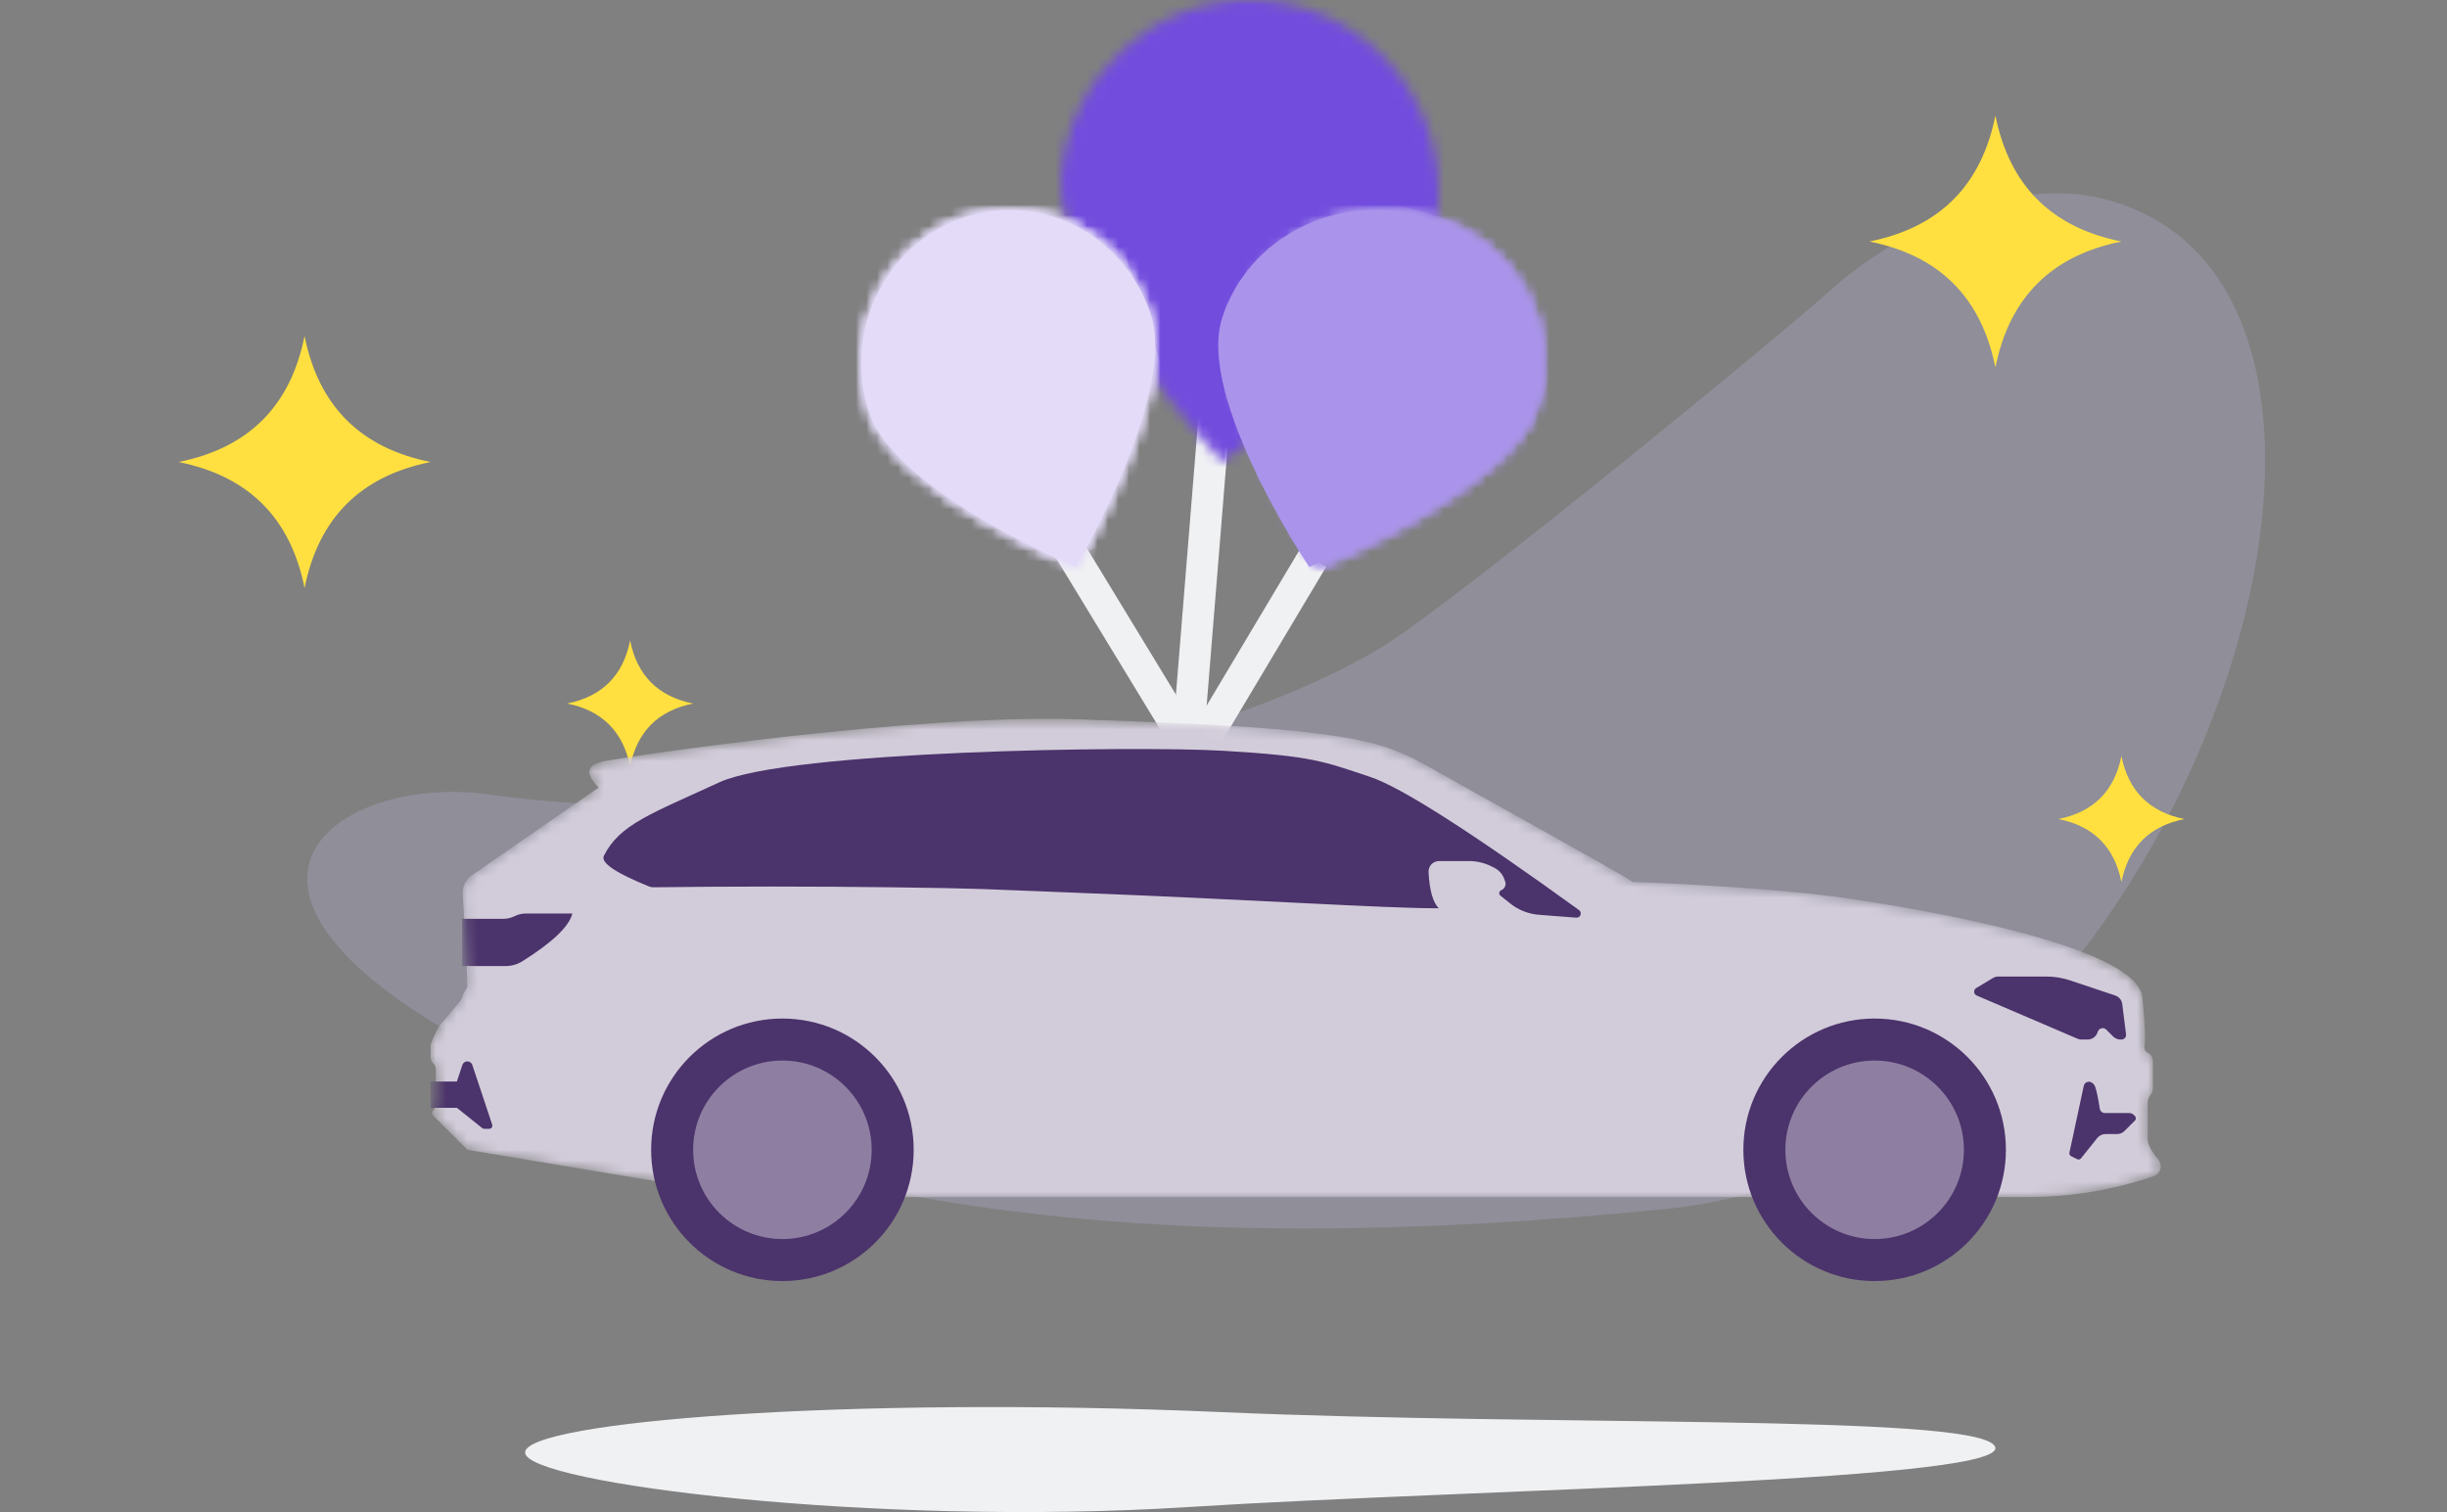 <svg width="233" height="144" viewBox="0 0 233 144" fill="none" xmlns="http://www.w3.org/2000/svg">
<rect x="0" y="0" width="233" height="144" fill="#808080" stroke="none"/>
<path opacity="0.2" fill-rule="evenodd" clip-rule="evenodd" d="M158.847 115.112C109.744 120.083 76.745 115.112 49.164 101.682C15.206 85.146 31.846 73.561 46.599 75.66C71.79 79.243 111.382 73.561 131.266 61.81C137.986 57.838 170.081 31.473 173.912 27.968C179.846 22.539 190.95 16.459 200.539 19C234.5 28 207.287 110.208 158.847 115.112Z" fill="#CECCFF"/>
<path fill-rule="evenodd" clip-rule="evenodd" d="M50 138.336C50.047 141.265 83.368 145.41 113.068 143.526C140.367 141.794 193.339 141.074 189.834 137.588C186.909 134.679 147.957 135.858 116.168 134.477C80.431 132.926 49.953 135.407 50 138.336Z" fill="#F0F1F3"/>
<path d="M101 51L113.774 72L125 53.19" stroke="#F0F1F3" stroke-width="3"/>
<path d="M113 72L116 35" stroke="#F0F1F3" stroke-width="3"/>
<mask id="mask0_2115_32458" style="mask-type:alpha" maskUnits="userSpaceOnUse" x="101" y="0" width="36" height="44">
<path d="M101.045 16.516C100.03 26.616 116.398 44 116.398 44C116.398 44 135.888 30.355 136.905 20.255C137.92 10.154 130.717 1.129 120.814 0.097C120.19 0.032 119.573 0 118.959 0C109.83 0.001 101.997 7.051 101.045 16.516Z" fill="#724CDD"/>
</mask>
<g mask="url(#mask0_2115_32458)">
<path fill-rule="evenodd" clip-rule="evenodd" d="M92.262 -13.69L151.595 -7.648L144.765 58.666L85.433 52.624L92.262 -13.69Z" fill="#724CDD"/>
</g>
<path fill-rule="evenodd" clip-rule="evenodd" d="M116.36 30.31C118.8 22.633 127.264 18.299 135.266 20.631C143.268 22.963 147.777 31.076 145.338 38.753C142.899 46.43 124.663 54 124.663 54C124.663 54 113.921 37.987 116.36 30.31Z" fill="#AA94EB"/>
<mask id="mask1_2115_32458" style="mask-type:alpha" maskUnits="userSpaceOnUse" x="117" y="19" width="30" height="35">
<path d="M117.361 30.291C114.921 37.974 125.663 54 125.663 54C125.663 54 143.899 46.423 146.338 38.741C148.777 31.057 144.267 22.938 136.266 20.604C134.799 20.176 133.317 19.972 131.86 19.973C125.364 19.973 119.352 24.015 117.361 30.291Z" fill="white"/>
</mask>
<g mask="url(#mask1_2115_32458)">
<path fill-rule="evenodd" clip-rule="evenodd" d="M98 55.596L145.784 69.557L162 18.379L114.216 4.418L98 55.596Z" fill="#AA94EB"/>
</g>
<mask id="mask2_2115_32458" style="mask-type:alpha" maskUnits="userSpaceOnUse" x="117" y="19" width="30" height="35">
<path d="M117.361 30.291C114.921 37.974 125.663 54 125.663 54C125.663 54 143.899 46.423 146.338 38.741C148.777 31.057 144.267 22.938 136.266 20.604C134.799 20.176 133.317 19.973 131.86 19.973C125.364 19.973 119.352 24.015 117.361 30.291Z" fill="white"/>
</mask>
<g mask="url(#mask2_2115_32458)">
<path fill-rule="evenodd" clip-rule="evenodd" d="M111 50.137L140.383 58.862L151 24.809L121.616 16.084L111 50.137Z" fill="#AA94EB"/>
</g>
<mask id="mask3_2115_32458" style="mask-type:alpha" maskUnits="userSpaceOnUse" x="117" y="19" width="30" height="35">
<path d="M117.361 30.291C114.921 37.974 125.663 54 125.663 54C125.663 54 143.899 46.423 146.338 38.741C148.766 31.092 144.308 23.011 136.374 20.635L136.158 20.573C134.726 20.166 133.281 19.973 131.859 19.973C125.364 19.973 119.352 24.015 117.361 30.291Z" fill="white"/>
</mask>
<g mask="url(#mask3_2115_32458)">
<path fill-rule="evenodd" clip-rule="evenodd" d="M114.31 4.418L162 18.294L145.69 69.557L98 55.681L114.31 4.418Z" fill="#AA94EB"/>
</g>
<path fill-rule="evenodd" clip-rule="evenodd" d="M82.734 39.215C80.255 31.565 84.257 23.3 91.674 20.752C99.09 18.204 107.112 22.34 109.592 29.99C112.071 37.638 102.45 54 102.45 54C102.45 54 85.213 46.864 82.734 39.215Z" fill="#E3DBF8"/>
<mask id="mask4_2115_32458" style="mask-type:alpha" maskUnits="userSpaceOnUse" x="82" y="19" width="28" height="35">
<path d="M91.674 20.725C84.258 23.275 80.255 31.547 82.734 39.203C85.213 46.858 102.45 54 102.45 54C102.45 54 112.071 37.626 109.592 29.971C107.608 23.846 102.079 19.972 96.15 19.973C94.666 19.973 93.158 20.215 91.674 20.725Z" fill="white"/>
</mask>
<g mask="url(#mask4_2115_32458)">
<path fill-rule="evenodd" clip-rule="evenodd" d="M82.816 69.556L128 54.334L111.184 3.445L66 18.668L82.816 69.556Z" fill="#E3DBF8"/>
</g>
<mask id="mask5_2115_32458" style="mask-type:alpha" maskUnits="userSpaceOnUse" x="82" y="19" width="28" height="35">
<path d="M96.15 19.973C94.666 19.973 93.158 20.215 91.674 20.725C84.258 23.275 80.255 31.547 82.734 39.203C85.213 46.858 102.45 54 102.45 54C102.45 54 112.071 37.626 109.592 29.971C107.608 23.846 102.08 19.973 96.15 19.973C96.15 19.973 96.15 19.973 96.15 19.973Z" fill="white"/>
</mask>
<g mask="url(#mask5_2115_32458)">
<path fill-rule="evenodd" clip-rule="evenodd" d="M87.784 57.889L115 48.506L104.216 15.111L77 24.495L87.784 57.889Z" fill="#E3DBF8"/>
</g>
<mask id="mask6_2115_32458" style="mask-type:alpha" maskUnits="userSpaceOnUse" x="82" y="19" width="28" height="35">
<path d="M96.15 19.973C94.694 19.973 93.213 20.206 91.756 20.697L91.59 20.755C84.227 23.338 80.264 31.577 82.734 39.203C85.213 46.858 102.45 54 102.45 54C102.45 54 112.071 37.626 109.592 29.971C107.608 23.847 102.079 19.973 96.15 19.973C96.15 19.973 96.15 19.973 96.15 19.973Z" fill="white"/>
</mask>
<g mask="url(#mask6_2115_32458)">
<path fill-rule="evenodd" clip-rule="evenodd" d="M66 18.578L111.09 3.445L128 54.424L82.91 69.556L66 18.578Z" fill="#E3DBF8"/>
</g>
<path fill-rule="evenodd" clip-rule="evenodd" d="M29 32C29.667 35.333 31 38 33 40C35 42 37.667 43.333 41 44C37.667 44.667 35 46 33 48C31 50 29.667 52.667 29 56C28.333 52.667 27 50 25 48C23 46 20.333 44.667 17 44C20.333 43.333 23 42 25 40C27 38 28.333 35.333 29 32Z" fill="#FFE040"/>
<path fill-rule="evenodd" clip-rule="evenodd" d="M190 11C190.667 14.333 192 17 194 19C196 21 198.667 22.333 202 23C198.667 23.667 196 25 194 27C192 29 190.667 31.667 190 35C189.333 31.667 188 29 186 27C184 25 181.333 23.667 178 23C181.333 22.333 184 21 186 19C188 17 189.333 14.333 190 11Z" fill="#FFE040"/>
<path fill-rule="evenodd" clip-rule="evenodd" d="M60 61C60.333 62.667 61 64 62 65C63 66 64.333 66.667 66 67C64.333 67.333 63 68 62 69C61 70 60.333 71.333 60 73C59.667 71.333 59 70 58 69C57 68 55.667 67.333 54 67C55.667 66.667 57 66 58 65C59 64 59.667 62.667 60 61Z" fill="#FFE040"/>
<path fill-rule="evenodd" clip-rule="evenodd" d="M202 72C202.333 73.667 203 75 204 76C205 77 206.333 77.667 208 78C206.333 78.333 205 79 204 80C203 81 202.333 82.333 202 84C201.667 82.333 201 81 200 80C199 79 197.667 78.333 196 78C197.667 77.667 199 77 200 76C201 75 201.667 73.667 202 72Z" fill="#FFE040"/>
<mask id="mask7_2115_32458" style="mask-type:alpha" maskUnits="userSpaceOnUse" x="41" y="68" width="165" height="46">
<path d="M57.5 72.5C60 72 87 68 102.5 68.5C118 69 123 69.5 126.5 70C130 70.5 132.5 71 136 73C139.5 75 154 83 155.5 84C156.5 84 168.5 84.5 175.5 85.5C182.5 86.5 203.5 90 204 95C204.245 97.446 204.31 98.994 204.195 99.646C204.152 99.892 204.276 100.138 204.5 100.25C204.806 100.403 205 100.717 205 101.059V103.625C205 103.845 204.927 104.059 204.794 104.234C204.598 104.489 204.5 104.745 204.5 105C204.5 105.5 204.5 107.5 204.5 108.5C204.5 108.975 204.838 109.619 205.515 110.432V110.432C205.868 110.857 205.81 111.487 205.386 111.841C205.291 111.919 205.184 111.979 205.068 112.019C201.177 113.34 197.155 114 193 114C188.333 114 146.667 114 68 114L62.5 112.5L44.5 109.5L41.25 106.25C41.112 106.112 41.112 105.888 41.25 105.75C41.41 105.59 41.5 105.373 41.5 105.147V101.854C41.5 101.627 41.41 101.41 41.25 101.25C41.09 101.09 41 100.873 41 100.647V99.5C41.378 98.503 41.712 97.837 42 97.5C45 94 43.401 95.772 44.5 94C44.5 93.376 44.354 90.415 44.062 85.118C44.024 84.423 44.349 83.759 44.92 83.363L57 75C55.667 73.667 55.833 72.834 57.5 72.5Z" fill="white"/>
</mask>
<g mask="url(#mask7_2115_32458)">
<path d="M57.5 72.5C60 72 87 68 102.5 68.5C118 69 123 69.5 126.5 70C130 70.5 132.5 71 136 73C139.5 75 154 83 155.5 84C156.5 84 168.5 84.5 175.5 85.5C182.5 86.5 203.5 90 204 95C204.245 97.446 204.31 98.994 204.195 99.646C204.152 99.892 204.276 100.138 204.5 100.25C204.806 100.403 205 100.717 205 101.059V103.625C205 103.845 204.927 104.059 204.794 104.234C204.598 104.489 204.5 104.745 204.5 105C204.5 105.5 204.5 107.5 204.5 108.5C204.5 108.975 204.838 109.619 205.515 110.432V110.432C205.868 110.857 205.81 111.487 205.386 111.841C205.291 111.919 205.184 111.979 205.068 112.019C201.177 113.34 197.155 114 193 114C188.333 114 146.667 114 68 114L62.5 112.5L44.5 109.5L41.25 106.25C41.112 106.112 41.112 105.888 41.25 105.75C41.41 105.59 41.5 105.373 41.5 105.147V101.854C41.5 101.627 41.41 101.41 41.25 101.25C41.09 101.09 41 100.873 41 100.647V99.5C41.378 98.503 41.712 97.837 42 97.5C45 94 43.401 95.772 44.5 94C44.5 93.376 44.354 90.415 44.062 85.118C44.024 84.423 44.349 83.759 44.92 83.363L57 75C55.667 73.667 55.833 72.834 57.5 72.5Z" fill="#D2CCDA"/>
<path fill-rule="evenodd" clip-rule="evenodd" d="M44 87.5H47.941C48.309 87.5 48.671 87.414 49 87.25C49.329 87.086 49.691 87 50.059 87C51.539 87 53.02 87 54.5 87C54.193 88.23 52.609 89.743 49.749 91.54C49.271 91.841 48.718 92 48.153 92H44V87.5Z" fill="#4B336B"/>
<path fill-rule="evenodd" clip-rule="evenodd" d="M41 103.001H43.5L44.026 101.424C44.113 101.162 44.396 101.021 44.658 101.108C44.807 101.158 44.925 101.275 44.974 101.424L46.868 107.106C46.921 107.263 46.836 107.433 46.679 107.486C46.648 107.496 46.616 107.501 46.584 107.501H46.105C46.037 107.501 45.971 107.478 45.918 107.435L43.5 105.501H41V103.001Z" fill="#4B336B"/>
<path fill-rule="evenodd" clip-rule="evenodd" d="M202.752 106.001H200.431C200.184 106.001 199.974 105.821 199.937 105.578C199.777 104.544 199.632 103.852 199.5 103.501C199.419 103.286 199.284 103.138 199.094 103.058C198.839 102.952 198.546 103.072 198.439 103.327C198.427 103.355 198.418 103.385 198.412 103.415L197.049 109.774C197.02 109.908 197.086 110.044 197.208 110.105L197.783 110.393C197.91 110.456 198.063 110.422 198.152 110.312L199.7 108.377C199.89 108.139 200.177 108.001 200.481 108.001H201.586C201.851 108.001 202.106 107.896 202.293 107.708L203.288 106.713C203.405 106.596 203.405 106.406 203.288 106.289L203.176 106.177C203.063 106.064 202.911 106.001 202.752 106.001Z" fill="#4B336B"/>
<path fill-rule="evenodd" clip-rule="evenodd" d="M202.078 95.625L202.438 98.504C202.468 98.746 202.297 98.966 202.055 98.997C202.037 98.999 202.018 99 202 99H201.914C201.649 99 201.395 98.895 201.207 98.707L200.559 98.059C200.368 97.868 200.059 97.868 199.868 98.059C199.814 98.113 199.774 98.178 199.75 98.25L199.728 98.316C199.592 98.725 199.21 99 198.779 99H198.205C198.07 99 197.936 98.972 197.811 98.919L188.219 94.808C188.016 94.721 187.922 94.486 188.009 94.283C188.042 94.206 188.099 94.141 188.171 94.097L189.763 93.142C189.918 93.049 190.096 93 190.277 93H194.864C195.616 93 196.364 93.121 197.078 93.359L201.402 94.801C201.768 94.922 202.03 95.243 202.078 95.625Z" fill="#4B336B"/>
<path fill-rule="evenodd" clip-rule="evenodd" d="M57.5 81.501C57.172 82.155 58.61 83.13 61.812 84.425L61.812 84.426C61.935 84.475 62.067 84.5 62.199 84.499C69.846 84.406 77.446 84.406 85 84.501C93.57 84.608 93.589 84.677 102 85.001C119.589 85.677 131.5 86.501 137 86.501C136.439 85.94 136.114 84.791 136.025 83.052C135.997 82.501 136.421 82.031 136.972 82.002C136.989 82.001 137.007 82.001 137.024 82.001H139.882C140.617 82.001 141.342 82.172 142 82.501L142.292 82.647C142.745 82.874 143.089 83.271 143.25 83.751L143.323 83.971C143.424 84.275 143.286 84.608 143 84.751L142.919 84.791C142.771 84.865 142.711 85.046 142.785 85.194C142.804 85.233 142.832 85.267 142.866 85.294L143.796 86.038C144.58 86.665 145.535 87.042 146.536 87.119L150.088 87.392C150.308 87.409 150.501 87.245 150.518 87.024C150.528 86.885 150.466 86.751 150.353 86.669C140.012 79.189 133.394 74.966 130.5 74.001C126 72.501 125 72.001 116.5 71.501C108 71.001 75 71.501 68.5 74.501C62 77.501 58.999 78.501 57.5 81.501Z" fill="#4B336B"/>
</g>
<path d="M74.5 122C81.404 122 87 116.404 87 109.5C87 102.596 81.404 97 74.5 97C67.596 97 62 102.596 62 109.5C62 116.404 67.596 122 74.5 122Z" fill="#4B336B"/>
<path opacity="0.5" d="M74.5 118C79.194 118 83 114.194 83 109.5C83 104.806 79.194 101 74.5 101C69.806 101 66 104.806 66 109.5C66 114.194 69.806 118 74.5 118Z" fill="#D2CCDA"/>
<path d="M178.5 122C185.404 122 191 116.404 191 109.5C191 102.596 185.404 97 178.5 97C171.596 97 166 102.596 166 109.5C166 116.404 171.596 122 178.5 122Z" fill="#4B336B"/>
<path opacity="0.5" d="M178.5 118C183.194 118 187 114.194 187 109.5C187 104.806 183.194 101 178.5 101C173.806 101 170 104.806 170 109.5C170 114.194 173.806 118 178.5 118Z" fill="#D2CCDA"/>
</svg>
